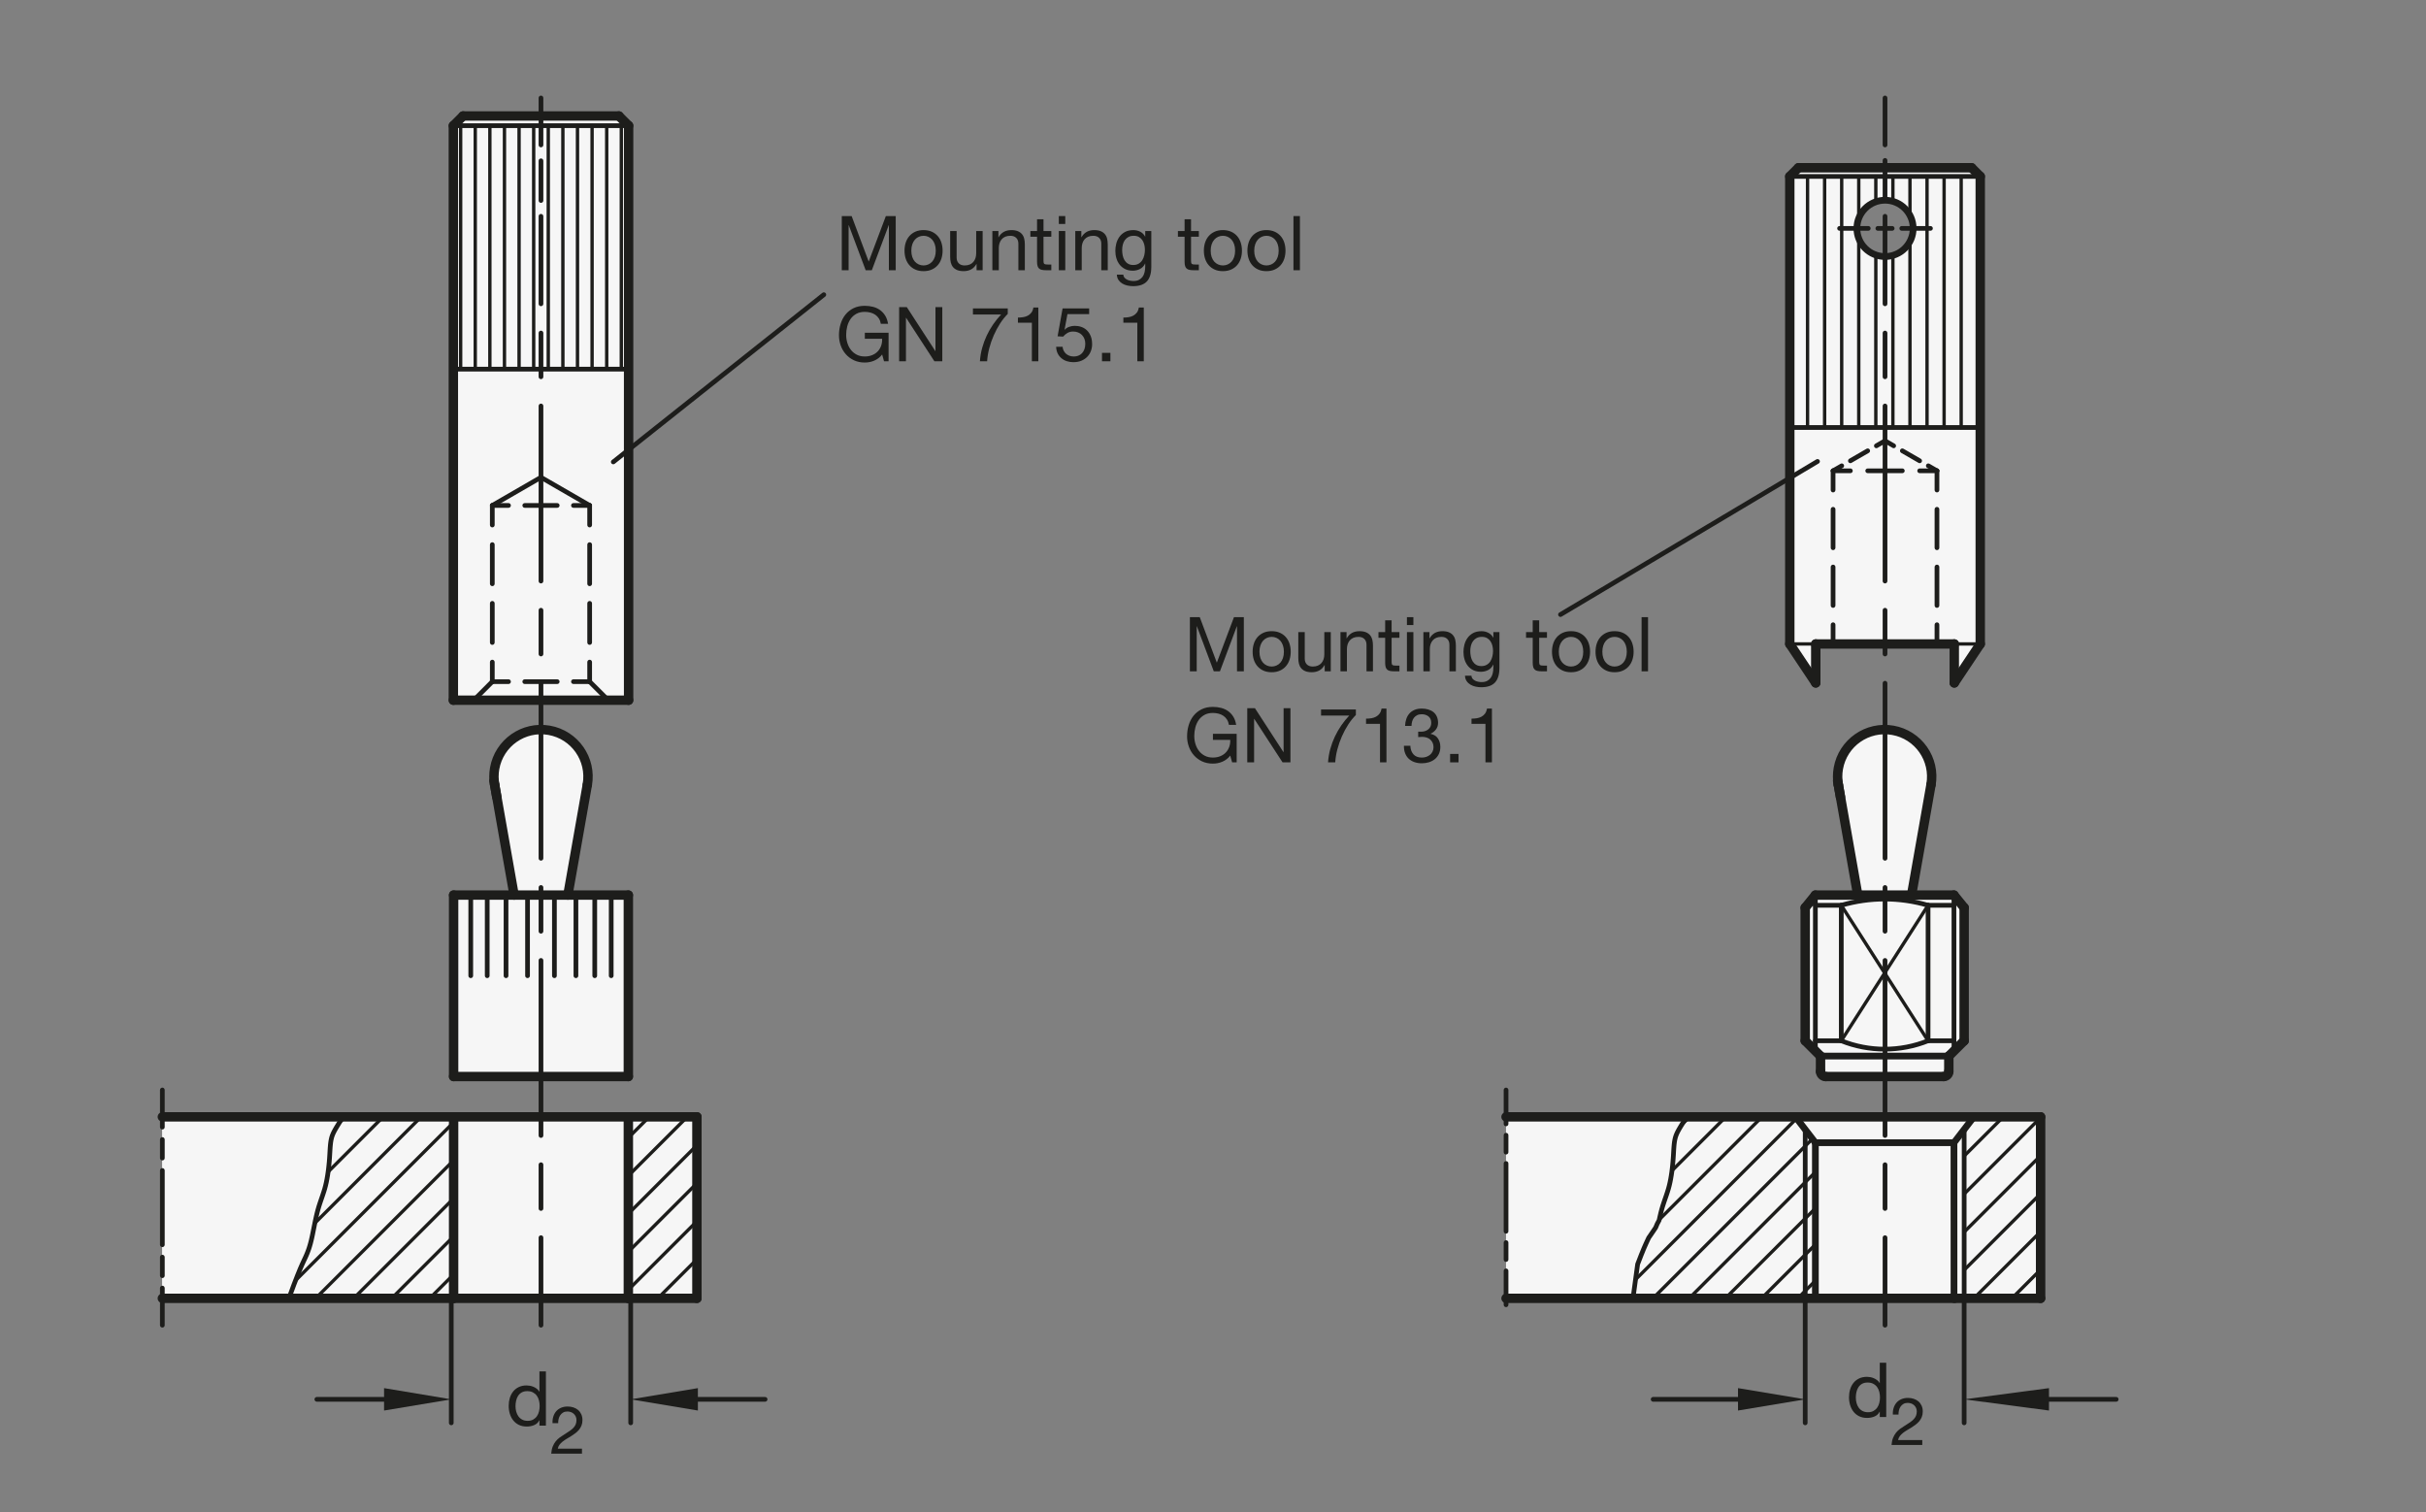 <?xml version="1.0" encoding="UTF-8"?>
<svg xmlns="http://www.w3.org/2000/svg" version="1.1" viewBox="0 0 255.827 159.449">
  <rect x="0" y="0" width="255.827" height="159.449" fill="#808080" stroke="none"/>
  <!-- Generator: Adobe Illustrator 28.6.0, SVG Export Plug-In . SVG Version: 1.2.0 Build 709)  -->
  <g>
    <g id="MD_x5F_3_x5F_FUELLUNG_x5F_WS">
      <g id="LWPOLYLINE">
        <polygon points="66.288 13.254 65.261 12.228 48.834 12.228 47.807 13.254 47.807 73.83 66.288 73.83 66.288 13.254" fill="#fff"/>
      </g>
      <g id="LWPOLYLINE-2" data-name="LWPOLYLINE">
        <path d="M206.083,72.01l2.739-4.108V18.603l-.913-.913h-18.259l-.913.913,7.075,5.493c-.009-1.639,1.313-2.974,2.951-2.983s2.974,1.313,2.983,2.951-1.313,2.974-2.951,2.983-2.974-1.313-2.983-2.951l-7.075-5.493v49.298l2.739,4.108v-4.108h14.607s0,4.108,0,4.108Z" fill="#fff"/>
      </g>
      <g id="LWPOLYLINE-3" data-name="LWPOLYLINE">
        <path d="M191.439,94.381h4.438l-2.019-11.639c-.1-.57-.1-1.153,0-1.723.476-2.698,3.049-4.5,5.747-4.024s4.5,3.049,4.024,5.747l-2.019,11.639h4.438l1.077,1.329v14.032l-1.617,1.617v1.617c0,.298-.241.539-.539.539h-12.45c-.298,0-.539-.241-.539-.539v-1.617l-1.617-1.617v-14.032l1.077-1.329Z" fill="#fff"/>
      </g>
      <g id="LWPOLYLINE-4" data-name="LWPOLYLINE">
        <rect x="158.816" y="117.767" width="56.371" height="19.134" fill="#fff"/>
      </g>
      <g id="LWPOLYLINE-5" data-name="LWPOLYLINE">
        <rect x="17.12" y="117.767" width="56.371" height="19.134" fill="#fff"/>
      </g>
      <g id="LWPOLYLINE-6" data-name="LWPOLYLINE">
        <path d="M47.835,113.515h18.425v-19.134h-6.378l2.051-11.63c.476-2.698-1.326-5.271-4.024-5.747s-5.271,1.326-5.747,4.024c-.1.57-.1,1.153,0,1.723l2.051,11.63h-6.378v19.134Z" fill="#fff"/>
      </g>
    </g>
    <g id="MD_x5F_3_x5F_FUELLUNG_x5F_GR">
      <g id="LWPOLYLINE-7" data-name="LWPOLYLINE">
        <path d="M47.835,113.515h18.425v-19.134h-6.378l2.051-11.63c.476-2.698-1.326-5.271-4.024-5.747s-5.271,1.326-5.747,4.024c-.1.57-.1,1.153,0,1.723l2.051,11.63h-6.378v19.134Z" fill="#f6f6f6"/>
      </g>
      <g id="LWPOLYLINE-8" data-name="LWPOLYLINE">
        <rect x="17.12" y="117.767" width="56.371" height="19.134" fill="#f6f6f6"/>
      </g>
      <g id="LWPOLYLINE-9" data-name="LWPOLYLINE">
        <rect x="158.816" y="117.767" width="56.371" height="19.134" fill="#f6f6f6"/>
      </g>
      <g id="LWPOLYLINE-10" data-name="LWPOLYLINE">
        <path d="M191.439,94.381h4.438l-2.019-11.639c-.1-.57-.1-1.153,0-1.723.476-2.698,3.049-4.5,5.747-4.024s4.5,3.049,4.024,5.747l-2.019,11.639h4.438l1.077,1.329v14.032l-1.617,1.617v1.617c0,.298-.241.539-.539.539h-12.45c-.298,0-.539-.241-.539-.539v-1.617l-1.617-1.617v-14.032l1.077-1.329Z" fill="#f6f6f6"/>
      </g>
      <g id="LWPOLYLINE-11" data-name="LWPOLYLINE">
        <path d="M206.083,72.01l2.739-4.108V18.603l-.913-.913h-18.259l-.913.913,7.075,5.493c-.009-1.639,1.313-2.974,2.951-2.983s2.974,1.313,2.983,2.951-1.313,2.974-2.951,2.983-2.974-1.313-2.983-2.951l-7.075-5.493v49.298l2.739,4.108v-4.108h14.607s0,4.108,0,4.108Z" fill="#f6f6f6"/>
      </g>
      <g id="LWPOLYLINE-12" data-name="LWPOLYLINE">
        <polygon points="66.288 13.254 65.261 12.228 48.834 12.228 47.807 13.254 47.807 73.83 66.288 73.83 66.288 13.254" fill="#f6f6f6"/>
      </g>
    </g>
    <g id="MD_x5F_1_x5F_035">
      <g id="LWPOLYLINE-13" data-name="LWPOLYLINE">
        <polyline points="36.153 117.767 36 118.024 35.806 118.342 35.632 118.623 35.477 118.876 35.342 119.108 35.224 119.324 35.124 119.532 35.04 119.738 34.972 119.95 34.919 120.173 34.879 120.408 34.848 120.658 34.824 120.921 34.805 121.199 34.787 121.494 34.769 121.804 34.748 122.132 34.721 122.478 34.687 122.837 34.647 123.204 34.599 123.577 34.544 123.949 34.481 124.317 34.41 124.676 34.33 125.021 34.242 125.35 34.146 125.665 34.045 125.973 33.941 126.277 33.835 126.582 33.73 126.894 33.627 127.217 33.528 127.556 33.434 127.915 33.346 128.289 33.262 128.671 33.183 129.057 33.106 129.439 33.031 129.813 32.958 130.172 32.886 130.509 32.813 130.821 32.739 131.112 32.661 131.385 32.579 131.646 32.489 131.901 32.391 132.154 32.283 132.411 32.163 132.675 32.027 132.963 31.86 133.325 31.644 133.82 31.363 134.511 30.997 135.456 30.531 136.717 30.465 136.901" fill="none" stroke="#1d1d1b" stroke-linecap="round" stroke-linejoin="round" stroke-width=".496"/>
      </g>
      <g id="LINE">
        <line x1="58.465" y1="94.381" x2="58.465" y2="102.885" fill="none" stroke="#1d1d1b" stroke-linecap="round" stroke-linejoin="round" stroke-width=".496"/>
      </g>
      <g id="LINE-2" data-name="LINE">
        <line x1="62.717" y1="94.381" x2="62.717" y2="102.885" fill="none" stroke="#1d1d1b" stroke-linecap="round" stroke-linejoin="round" stroke-width=".496"/>
      </g>
      <g id="LINE-3" data-name="LINE">
        <line x1="60.732" y1="94.381" x2="60.732" y2="102.885" fill="none" stroke="#1d1d1b" stroke-linecap="round" stroke-linejoin="round" stroke-width=".496"/>
      </g>
      <g id="LINE-4" data-name="LINE">
        <line x1="64.453" y1="94.381" x2="64.453" y2="102.885" fill="none" stroke="#1d1d1b" stroke-linecap="round" stroke-linejoin="round" stroke-width=".496"/>
      </g>
      <g id="LINE-5" data-name="LINE">
        <line x1="49.642" y1="94.381" x2="49.642" y2="102.885" fill="none" stroke="#1d1d1b" stroke-linecap="round" stroke-linejoin="round" stroke-width=".496"/>
      </g>
      <g id="LINE-6" data-name="LINE">
        <line x1="53.362" y1="94.381" x2="53.362" y2="102.885" fill="none" stroke="#1d1d1b" stroke-linecap="round" stroke-linejoin="round" stroke-width=".496"/>
      </g>
      <g id="LINE-7" data-name="LINE">
        <line x1="51.378" y1="94.381" x2="51.378" y2="102.885" fill="none" stroke="#1d1d1b" stroke-linecap="round" stroke-linejoin="round" stroke-width=".496"/>
      </g>
      <g id="LINE-8" data-name="LINE">
        <line x1="55.63" y1="94.381" x2="55.63" y2="102.885" fill="none" stroke="#1d1d1b" stroke-linecap="round" stroke-linejoin="round" stroke-width=".496"/>
      </g>
      <g id="LINE-9" data-name="LINE">
        <line x1="191.434" y1="94.387" x2="191.434" y2="110.814" fill="none" stroke="#1d1d1b" stroke-linecap="round" stroke-linejoin="round" stroke-width=".496"/>
      </g>
      <g id="LINE-10" data-name="LINE">
        <line x1="206.047" y1="94.381" x2="206.051" y2="110.815" fill="none" stroke="#1d1d1b" stroke-linecap="round" stroke-linejoin="round" stroke-width=".496"/>
      </g>
      <g id="ARC">
        <path d="M203.319,95.459c-2.988-.877-6.165-.877-9.153,0" fill="none" stroke="#1d1d1b" stroke-linecap="round" stroke-linejoin="round" stroke-width=".496"/>
      </g>
      <g id="ARC-2" data-name="ARC">
        <path d="M194.167,109.742c2.937,1.178,6.215,1.178,9.153,0" fill="none" stroke="#1d1d1b" stroke-linecap="round" stroke-linejoin="round" stroke-width=".496"/>
      </g>
      <g id="LINE-11" data-name="LINE">
        <line x1="194.167" y1="95.459" x2="194.167" y2="109.742" fill="none" stroke="#1d1d1b" stroke-linecap="round" stroke-linejoin="round" stroke-width=".496"/>
      </g>
      <g id="LINE-12" data-name="LINE">
        <line x1="203.319" y1="95.459" x2="203.319" y2="109.742" fill="none" stroke="#1d1d1b" stroke-linecap="round" stroke-linejoin="round" stroke-width=".496"/>
      </g>
      <g id="LINE-13" data-name="LINE">
        <line x1="194.167" y1="95.459" x2="191.434" y2="95.459" fill="none" stroke="#1d1d1b" stroke-linecap="round" stroke-linejoin="round" stroke-width=".496"/>
      </g>
      <g id="LINE-14" data-name="LINE">
        <line x1="203.319" y1="95.459" x2="206.052" y2="95.459" fill="none" stroke="#1d1d1b" stroke-linecap="round" stroke-linejoin="round" stroke-width=".496"/>
      </g>
      <g id="LINE-15" data-name="LINE">
        <line x1="203.319" y1="109.742" x2="206.052" y2="109.742" fill="none" stroke="#1d1d1b" stroke-linecap="round" stroke-linejoin="round" stroke-width=".496"/>
      </g>
      <g id="LINE-16" data-name="LINE">
        <line x1="194.167" y1="109.742" x2="191.434" y2="109.742" fill="none" stroke="#1d1d1b" stroke-linecap="round" stroke-linejoin="round" stroke-width=".496"/>
      </g>
      <g id="LWPOLYLINE-14" data-name="LWPOLYLINE">
        <polyline points="177.849 117.767 177.696 118.024 177.501 118.342 177.327 118.623 177.173 118.876 177.037 119.108 176.92 119.324 176.82 119.532 176.736 119.738 176.668 119.95 176.615 120.173 176.574 120.408 176.543 120.658 176.52 120.921 176.5 121.199 176.483 121.494 176.465 121.804 176.443 122.132 176.416 122.478 176.383 122.837 176.342 123.204 176.295 123.577 176.24 123.949 176.177 124.317 176.106 124.676 176.026 125.021 175.938 125.35 175.842 125.665 175.741 125.973 175.637 126.277 175.531 126.582 175.426 126.894 175.322 127.217 175.223 127.556 175.13 127.915 175.042 128.289 174.958 128.671 174.753 129.057 174.594 129.439 174.343 129.813 173.859 130.519 173.859 130.519 173.723 130.807 173.556 131.169 173.34 131.664 173.058 132.355 172.693 133.3 172.227 136.717 172.161 136.901" fill="none" stroke="#1d1d1b" stroke-linecap="round" stroke-linejoin="round" stroke-width=".496"/>
      </g>
      <g id="LINE-17" data-name="LINE">
        <line x1="190.364" y1="119.096" x2="190.364" y2="136.901" fill="none" stroke="#1d1d1b" stroke-linecap="round" stroke-linejoin="round" stroke-width=".496"/>
      </g>
      <g id="LINE-18" data-name="LINE">
        <line x1="207.125" y1="119.096" x2="207.125" y2="136.901" fill="none" stroke="#1d1d1b" stroke-linecap="round" stroke-linejoin="round" stroke-width=".496"/>
      </g>
      <g id="LINE-19" data-name="LINE">
        <line x1="208.822" y1="45.078" x2="188.737" y2="45.078" fill="none" stroke="#1d1d1b" stroke-linecap="round" stroke-linejoin="round" stroke-width=".496"/>
      </g>
      <g id="LINE-20" data-name="LINE">
        <line x1="66.288" y1="13.254" x2="47.807" y2="13.254" fill="none" stroke="#1d1d1b" stroke-linecap="round" stroke-linejoin="round" stroke-width=".496"/>
      </g>
      <g id="LINE-21" data-name="LINE">
        <line x1="62.181" y1="53.296" x2="57.047" y2="50.332" fill="none" stroke="#1d1d1b" stroke-linecap="round" stroke-linejoin="round" stroke-width=".496"/>
      </g>
      <g id="LINE-22" data-name="LINE">
        <line x1="66.288" y1="38.922" x2="47.807" y2="38.922" fill="none" stroke="#1d1d1b" stroke-linecap="round" stroke-linejoin="round" stroke-width=".496"/>
      </g>
      <g id="LINE-23" data-name="LINE">
        <line x1="51.914" y1="53.296" x2="57.047" y2="50.332" fill="none" stroke="#1d1d1b" stroke-linecap="round" stroke-linejoin="round" stroke-width=".496"/>
      </g>
      <g id="LINE-24" data-name="LINE">
        <line x1="188.737" y1="18.603" x2="208.822" y2="18.603" fill="none" stroke="#1d1d1b" stroke-linecap="round" stroke-linejoin="round" stroke-width=".496"/>
      </g>
    </g>
    <g id="MD_x5F_2_x5F_SCHRAFFUR">
      <g id="LINE-25" data-name="LINE">
        <line x1="41.308" y1="136.901" x2="47.835" y2="130.375" fill="none" stroke="#1d1d1b" stroke-linecap="round" stroke-linejoin="round" stroke-width=".354"/>
      </g>
      <g id="LINE-26" data-name="LINE">
        <line x1="37.299" y1="136.901" x2="47.835" y2="126.366" fill="none" stroke="#1d1d1b" stroke-linecap="round" stroke-linejoin="round" stroke-width=".354"/>
      </g>
      <g id="LINE-27" data-name="LINE">
        <line x1="33.291" y1="136.901" x2="47.835" y2="122.357" fill="none" stroke="#1d1d1b" stroke-linecap="round" stroke-linejoin="round" stroke-width=".354"/>
      </g>
      <g id="LINE-28" data-name="LINE">
        <line x1="31.168" y1="135.015" x2="47.835" y2="118.348" fill="none" stroke="#1d1d1b" stroke-linecap="round" stroke-linejoin="round" stroke-width=".354"/>
      </g>
      <g id="LINE-29" data-name="LINE">
        <line x1="33.2" y1="128.974" x2="44.407" y2="117.767" fill="none" stroke="#1d1d1b" stroke-linecap="round" stroke-linejoin="round" stroke-width=".354"/>
      </g>
      <g id="LINE-30" data-name="LINE">
        <line x1="34.601" y1="123.564" x2="40.398" y2="117.767" fill="none" stroke="#1d1d1b" stroke-linecap="round" stroke-linejoin="round" stroke-width=".354"/>
      </g>
      <g id="LINE-31" data-name="LINE">
        <line x1="35.79" y1="118.366" x2="36.389" y2="117.767" fill="none" stroke="#1d1d1b" stroke-linecap="round" stroke-linejoin="round" stroke-width=".354"/>
      </g>
      <g id="LINE-32" data-name="LINE">
        <line x1="45.317" y1="136.901" x2="47.835" y2="134.383" fill="none" stroke="#1d1d1b" stroke-linecap="round" stroke-linejoin="round" stroke-width=".354"/>
      </g>
      <g id="LINE-33" data-name="LINE">
        <line x1="66.26" y1="119.967" x2="68.46" y2="117.767" fill="none" stroke="#1d1d1b" stroke-linecap="round" stroke-linejoin="round" stroke-width=".354"/>
      </g>
      <g id="LINE-34" data-name="LINE">
        <line x1="66.26" y1="123.976" x2="72.468" y2="117.767" fill="none" stroke="#1d1d1b" stroke-linecap="round" stroke-linejoin="round" stroke-width=".354"/>
      </g>
      <g id="LINE-35" data-name="LINE">
        <line x1="66.26" y1="127.985" x2="73.491" y2="120.753" fill="none" stroke="#1d1d1b" stroke-linecap="round" stroke-linejoin="round" stroke-width=".354"/>
      </g>
      <g id="LINE-36" data-name="LINE">
        <line x1="66.26" y1="131.993" x2="73.491" y2="124.762" fill="none" stroke="#1d1d1b" stroke-linecap="round" stroke-linejoin="round" stroke-width=".354"/>
      </g>
      <g id="LINE-37" data-name="LINE">
        <line x1="66.26" y1="136.002" x2="73.491" y2="128.771" fill="none" stroke="#1d1d1b" stroke-linecap="round" stroke-linejoin="round" stroke-width=".354"/>
      </g>
      <g id="LINE-38" data-name="LINE">
        <line x1="69.37" y1="136.901" x2="73.491" y2="132.779" fill="none" stroke="#1d1d1b" stroke-linecap="round" stroke-linejoin="round" stroke-width=".354"/>
      </g>
      <g id="LINE-39" data-name="LINE">
        <line x1="73.379" y1="136.901" x2="73.491" y2="136.788" fill="none" stroke="#1d1d1b" stroke-linecap="round" stroke-linejoin="round" stroke-width=".354"/>
      </g>
      <g id="HATCH">
        <path d="M190.362,119.096l-1.024-1.329h-11.489l-.154.257-.194.317-.174.282-.154.253-.136.231-.118.216-.1.208-.084.206-.068.212-.053.223-.041.236-.031.249-.024.263-.019.278-.017.294-.018.311-.022.328-.027.345-.034.359-.04.368-.047.372-.055.372-.063.368-.071.359-.08.345-.088.329-.096.316-.101.307-.104.304-.106.305-.105.312-.103.323-.099.339-.093.359-.088.374-.084.383-.205.386-.159.383-.251.374-.484.706-.136.288-.167.362-.216.496-.282.69-.365.945-.491,3.601h18.16v-17.805M191.434,120.488l-1.072-1.392v17.805h1.072v-16.413Z" fill="none"/>
        <path d="M177.348,118.589l.822-.822M176.312,123.444l5.677-5.677M174.974,128.601l10.834-10.834M172.472,134.921l16.991-16.991M174.31,136.901l16.052-16.052M190.362,120.849l.763-.763M178.128,136.901l12.234-12.234M190.362,124.667l1.072-1.072M181.947,136.901l8.415-8.415M190.362,128.486l1.072-1.072M185.765,136.901l4.597-4.597M190.362,132.304l1.072-1.072M189.584,136.901l.779-.779M190.362,136.122l1.072-1.072" fill="none" stroke="#1d1d1b" stroke-linecap="round" stroke-linejoin="round" stroke-width=".354"/>
      </g>
      <g id="LINE-40" data-name="LINE">
        <line x1="203.319" y1="95.459" x2="194.167" y2="109.742" fill="none" stroke="#1d1d1b" stroke-linecap="round" stroke-linejoin="round" stroke-width=".354"/>
      </g>
      <g id="LINE-41" data-name="LINE">
        <line x1="194.167" y1="95.459" x2="203.319" y2="109.742" fill="none" stroke="#1d1d1b" stroke-linecap="round" stroke-linejoin="round" stroke-width=".354"/>
      </g>
      <g id="LINE-42" data-name="LINE">
        <line x1="207.124" y1="121.894" x2="211.25" y2="117.767" fill="none" stroke="#1d1d1b" stroke-linecap="round" stroke-linejoin="round" stroke-width=".354"/>
      </g>
      <g id="LINE-43" data-name="LINE">
        <line x1="207.124" y1="125.902" x2="215.187" y2="117.839" fill="none" stroke="#1d1d1b" stroke-linecap="round" stroke-linejoin="round" stroke-width=".354"/>
      </g>
      <g id="LINE-44" data-name="LINE">
        <line x1="207.124" y1="129.911" x2="215.187" y2="121.848" fill="none" stroke="#1d1d1b" stroke-linecap="round" stroke-linejoin="round" stroke-width=".354"/>
      </g>
      <g id="LINE-45" data-name="LINE">
        <line x1="207.124" y1="133.92" x2="215.187" y2="125.857" fill="none" stroke="#1d1d1b" stroke-linecap="round" stroke-linejoin="round" stroke-width=".354"/>
      </g>
      <g id="LINE-46" data-name="LINE">
        <line x1="208.152" y1="136.901" x2="215.187" y2="129.866" fill="none" stroke="#1d1d1b" stroke-linecap="round" stroke-linejoin="round" stroke-width=".354"/>
      </g>
      <g id="LINE-47" data-name="LINE">
        <line x1="212.16" y1="136.901" x2="215.187" y2="133.874" fill="none" stroke="#1d1d1b" stroke-linecap="round" stroke-linejoin="round" stroke-width=".354"/>
      </g>
      <g id="HATCH-2" data-name="HATCH">
        <path d="M188.744,18.603l-.007,26.475h20.084v-26.475h-20.078M199.369,26.989c-.243.049-.492.068-.74.055-1.637-.083-2.896-1.477-2.813-3.114.083-1.637,1.477-2.896,3.114-2.813s2.896,1.477,2.813,3.114c-.069,1.353-1.046,2.488-2.374,2.757Z" fill="none"/>
        <path d="M188.81,45.078v-26.475M190.61,45.078v-26.475M192.41,45.078v-26.475M194.21,45.078v-26.475M196.01,45.078v-19.933M196.01,23.016v-4.413M197.81,45.078v-18.193M197.81,21.277v-2.673M199.61,45.078v-18.149M199.61,21.233v-2.629M201.41,45.078v-19.625M201.41,22.709v-4.105M203.21,45.078v-26.475M205.01,45.078v-26.475M206.81,45.078v-26.475M208.61,45.078v-26.475" fill="none" stroke="#1d1d1b" stroke-linecap="round" stroke-linejoin="round" stroke-width=".354"/>
      </g>
      <g id="LINE-48" data-name="LINE">
        <line x1="65.518" y1="13.254" x2="65.518" y2="38.922" fill="none" stroke="#1d1d1b" stroke-linecap="round" stroke-linejoin="round" stroke-width=".354"/>
      </g>
      <g id="LINE-49" data-name="LINE">
        <line x1="63.978" y1="13.254" x2="63.978" y2="38.922" fill="none" stroke="#1d1d1b" stroke-linecap="round" stroke-linejoin="round" stroke-width=".354"/>
      </g>
      <g id="LINE-50" data-name="LINE">
        <line x1="62.437" y1="13.254" x2="62.437" y2="38.922" fill="none" stroke="#1d1d1b" stroke-linecap="round" stroke-linejoin="round" stroke-width=".354"/>
      </g>
      <g id="LINE-51" data-name="LINE">
        <line x1="60.897" y1="13.254" x2="60.897" y2="38.922" fill="none" stroke="#1d1d1b" stroke-linecap="round" stroke-linejoin="round" stroke-width=".354"/>
      </g>
      <g id="LINE-52" data-name="LINE">
        <line x1="59.357" y1="13.254" x2="59.357" y2="38.922" fill="none" stroke="#1d1d1b" stroke-linecap="round" stroke-linejoin="round" stroke-width=".354"/>
      </g>
      <g id="LINE-53" data-name="LINE">
        <line x1="57.817" y1="13.254" x2="57.817" y2="38.922" fill="none" stroke="#1d1d1b" stroke-linecap="round" stroke-linejoin="round" stroke-width=".354"/>
      </g>
      <g id="LINE-54" data-name="LINE">
        <line x1="56.277" y1="13.254" x2="56.277" y2="38.922" fill="none" stroke="#1d1d1b" stroke-linecap="round" stroke-linejoin="round" stroke-width=".354"/>
      </g>
      <g id="LINE-55" data-name="LINE">
        <line x1="54.737" y1="13.254" x2="54.737" y2="38.922" fill="none" stroke="#1d1d1b" stroke-linecap="round" stroke-linejoin="round" stroke-width=".354"/>
      </g>
      <g id="LINE-56" data-name="LINE">
        <line x1="53.197" y1="13.254" x2="53.197" y2="38.922" fill="none" stroke="#1d1d1b" stroke-linecap="round" stroke-linejoin="round" stroke-width=".354"/>
      </g>
      <g id="LINE-57" data-name="LINE">
        <line x1="51.657" y1="13.254" x2="51.657" y2="38.922" fill="none" stroke="#1d1d1b" stroke-linecap="round" stroke-linejoin="round" stroke-width=".354"/>
      </g>
      <g id="LINE-58" data-name="LINE">
        <line x1="50.117" y1="13.254" x2="50.117" y2="38.922" fill="none" stroke="#1d1d1b" stroke-linecap="round" stroke-linejoin="round" stroke-width=".354"/>
      </g>
      <g id="LINE-59" data-name="LINE">
        <line x1="48.577" y1="13.254" x2="48.577" y2="38.922" fill="none" stroke="#1d1d1b" stroke-linecap="round" stroke-linejoin="round" stroke-width=".354"/>
      </g>
    </g>
    <g id="MD_x5F_2_x5F_BEMASSUNG">
      <g id="LINE-60" data-name="LINE">
        <line x1="47.587" y1="136.901" x2="47.587" y2="150.031" fill="#1d1d1b" stroke="#1d1d1b" stroke-linecap="round" stroke-linejoin="round" stroke-width=".496"/>
      </g>
      <g id="LINE-61" data-name="LINE">
        <line x1="66.508" y1="136.901" x2="66.508" y2="150.031" fill="#1d1d1b" stroke="#1d1d1b" stroke-linecap="round" stroke-linejoin="round" stroke-width=".496"/>
      </g>
      <g id="LINE-62" data-name="LINE">
        <line x1="40.5" y1="147.551" x2="33.413" y2="147.551" fill="#1d1d1b" stroke="#1d1d1b" stroke-linecap="round" stroke-linejoin="round" stroke-width=".496"/>
      </g>
      <g id="LINE-63" data-name="LINE">
        <line x1="73.594" y1="147.551" x2="80.681" y2="147.551" fill="#1d1d1b" stroke="#1d1d1b" stroke-linecap="round" stroke-linejoin="round" stroke-width=".496"/>
      </g>
      <g id="SOLID">
        <polygon points="40.5 146.37 40.5 148.732 47.587 147.551 47.587 147.551 40.5 146.37" fill="#1d1d1b"/>
      </g>
      <g id="SOLID-2" data-name="SOLID">
        <polygon points="73.594 146.37 73.594 148.732 66.508 147.551 66.508 147.551 73.594 146.37" fill="#1d1d1b"/>
      </g>
      <g id="TEXT">
        <path d="M57.566,150.324h-.681v-.561h-.016c-.112.229-.288.396-.528.501-.24.104-.504.155-.793.155-.32,0-.599-.059-.836-.176-.238-.117-.436-.276-.593-.477s-.276-.431-.356-.692-.12-.539-.12-.833.039-.569.116-.829c.078-.259.195-.486.353-.685.157-.197.355-.354.592-.468.238-.115.514-.173.829-.173.106,0,.221.011.344.032.123.021.246.058.368.108.123.051.239.117.349.2.109.083.201.186.276.309h.016v-2.131h.681v5.718ZM54.363,148.29c0,.192.025.381.076.564.051.185.128.349.232.493.104.144.237.259.4.344.163.086.354.128.572.128.229,0,.424-.045.584-.136s.291-.209.393-.356c.101-.146.175-.313.22-.5.045-.188.068-.377.068-.569,0-.202-.024-.398-.072-.588-.048-.189-.124-.356-.229-.501-.104-.144-.239-.26-.404-.348-.166-.089-.366-.133-.601-.133s-.431.046-.588.137c-.158.091-.284.211-.38.36s-.166.32-.208.513c-.043.191-.064.39-.064.592Z" fill="#1d1d1b"/>
      </g>
      <g id="TEXT-2" data-name="TEXT">
        <path d="M58.266,150.068c-.014-.252.013-.485.081-.7.068-.215.169-.401.305-.558.135-.156.306-.279.511-.368.206-.088.439-.133.701-.133.215,0,.417.031.606.095.189.063.354.154.494.273s.251.269.333.448c.082.18.123.384.123.613,0,.22-.034.413-.102.581-.068.168-.158.319-.27.452s-.241.254-.385.361c-.145.107-.294.21-.448.308-.154.094-.309.186-.463.277-.154.091-.295.188-.424.29-.128.104-.238.214-.329.333-.091.119-.151.256-.179.41h2.55v.525h-3.244c.023-.294.077-.545.161-.753.084-.208.188-.389.312-.543.124-.154.264-.289.42-.403.156-.114.323-.226.501-.333.21-.131.395-.251.554-.36.159-.109.291-.221.396-.333s.185-.233.238-.364.081-.282.081-.455c0-.136-.026-.259-.077-.368s-.12-.204-.207-.284c-.086-.079-.188-.14-.305-.182s-.241-.063-.372-.063c-.173,0-.321.036-.445.108-.124.073-.226.168-.305.284-.08.117-.137.249-.172.396-.035.147-.05.296-.045.445h-.596Z" fill="#1d1d1b"/>
      </g>
      <g id="LINE-64" data-name="LINE">
        <line x1="64.673" y1="48.706" x2="86.873" y2="31.075" fill="#1d1d1b" stroke="#1d1d1b" stroke-linecap="round" stroke-linejoin="round" stroke-width=".496"/>
      </g>
      <g id="LINE-65" data-name="LINE">
        <line x1="191.661" y1="48.654" x2="164.558" y2="64.801" fill="#1d1d1b" stroke="#1d1d1b" stroke-linecap="round" stroke-linejoin="round" stroke-width=".496"/>
      </g>
      <g id="LINE-66" data-name="LINE">
        <line x1="207.124" y1="136.901" x2="207.124" y2="150.031" fill="#1d1d1b" stroke="#1d1d1b" stroke-linecap="round" stroke-linejoin="round" stroke-width=".496"/>
      </g>
      <g id="SOLID-3" data-name="SOLID">
        <polygon points="216.07 146.37 216.07 148.732 207.124 147.551 207.124 147.551 216.07 146.37" fill="#1d1d1b"/>
      </g>
      <g id="LINE-67" data-name="LINE">
        <line x1="216.07" y1="147.551" x2="223.157" y2="147.551" fill="#1d1d1b" stroke="#1d1d1b" stroke-linecap="round" stroke-linejoin="round" stroke-width=".496"/>
      </g>
      <g id="TEXT-3" data-name="TEXT">
        <path d="M198.906,149.416h-.68v-.561h-.017c-.112.229-.288.396-.528.501-.24.104-.504.155-.793.155-.32,0-.6-.059-.836-.176-.238-.117-.436-.276-.594-.477-.156-.2-.275-.431-.355-.692s-.121-.539-.121-.833.039-.569.117-.829c.077-.259.194-.486.352-.685.158-.197.355-.354.593-.468.237-.115.514-.173.829-.173.106,0,.221.011.344.032s.246.058.369.108.238.117.348.2.201.186.276.309h.017v-2.131h.68v5.718ZM195.702,147.382c0,.192.025.381.076.564.051.185.129.349.232.493.104.144.238.259.4.344.163.086.354.128.572.128.23,0,.425-.045.585-.136s.291-.209.393-.356c.101-.146.175-.313.22-.5.046-.188.068-.377.068-.569,0-.202-.023-.398-.072-.588-.048-.189-.123-.356-.229-.501-.104-.144-.238-.26-.404-.348-.165-.089-.365-.133-.6-.133s-.432.046-.589.137-.284.211-.38.36c-.097.149-.166.32-.209.513-.043.191-.064.39-.064.592Z" fill="#1d1d1b"/>
      </g>
      <g id="TEXT-4" data-name="TEXT">
        <path d="M199.606,149.16c-.014-.252.014-.485.081-.7s.169-.401.305-.558.306-.279.512-.368c.205-.088.438-.133.7-.133.215,0,.417.031.606.095s.354.154.494.273c.14.119.251.269.332.448.082.18.123.384.123.613,0,.22-.034.413-.102.581s-.157.319-.27.452-.241.254-.386.361-.294.21-.448.308c-.154.094-.309.186-.463.277-.153.091-.295.188-.424.29-.128.104-.238.214-.329.333s-.15.256-.179.41h2.551v.525h-3.244c.023-.294.077-.545.161-.753s.188-.389.312-.543.264-.289.421-.403c.156-.114.323-.226.501-.333.21-.131.395-.251.554-.36.158-.109.29-.221.396-.333.104-.112.185-.233.238-.364s.08-.282.08-.455c0-.136-.025-.259-.077-.368-.051-.109-.12-.204-.206-.284-.087-.079-.188-.14-.305-.182-.117-.042-.241-.063-.372-.063-.173,0-.321.036-.444.108-.124.073-.226.168-.305.284-.08.117-.137.249-.172.396-.035.147-.051.296-.046.445h-.596Z" fill="#1d1d1b"/>
      </g>
      <g id="SOLID-4" data-name="SOLID">
        <polygon points="183.276 146.37 183.276 148.732 190.362 147.551 190.362 147.551 183.276 146.37" fill="#1d1d1b"/>
      </g>
      <g id="LINE-68" data-name="LINE">
        <line x1="183.276" y1="147.551" x2="174.329" y2="147.551" fill="#1d1d1b" stroke="#1d1d1b" stroke-linecap="round" stroke-linejoin="round" stroke-width=".496"/>
      </g>
      <g id="LINE-69" data-name="LINE">
        <line x1="190.362" y1="136.901" x2="190.362" y2="150.031" fill="#1d1d1b" stroke="#1d1d1b" stroke-linecap="round" stroke-linejoin="round" stroke-width=".496"/>
      </g>
    </g>
    <g id="MD_x5F_1_x5F_070">
      <g id="LINE-70" data-name="LINE">
        <line x1="52.087" y1="82.324" x2="52.389" y2="84.04" fill="none" stroke="#1d1d1b" stroke-linecap="round" stroke-linejoin="round" stroke-width=".992"/>
      </g>
      <g id="LINE-71" data-name="LINE">
        <line x1="52.162" y1="82.752" x2="54.213" y2="94.381" fill="none" stroke="#1d1d1b" stroke-linecap="round" stroke-linejoin="round" stroke-width=".992"/>
      </g>
      <g id="LINE-72" data-name="LINE">
        <line x1="61.933" y1="82.752" x2="59.882" y2="94.381" fill="none" stroke="#1d1d1b" stroke-linecap="round" stroke-linejoin="round" stroke-width=".992"/>
      </g>
      <g id="ARC-3" data-name="ARC">
        <path d="M61.933,82.752c.476-2.698-1.326-5.271-4.024-5.747s-5.271,1.326-5.747,4.024c-.1.57-.1,1.153,0,1.723" fill="none" stroke="#1d1d1b" stroke-linecap="round" stroke-linejoin="round" stroke-width=".992"/>
      </g>
      <g id="LINE-73" data-name="LINE">
        <line x1="47.835" y1="94.381" x2="66.26" y2="94.381" fill="none" stroke="#1d1d1b" stroke-linecap="round" stroke-linejoin="round" stroke-width=".992"/>
      </g>
      <g id="LINE-74" data-name="LINE">
        <line x1="47.835" y1="113.515" x2="47.835" y2="94.381" fill="none" stroke="#1d1d1b" stroke-linecap="round" stroke-linejoin="round" stroke-width=".992"/>
      </g>
      <g id="LINE-75" data-name="LINE">
        <line x1="66.26" y1="113.515" x2="66.26" y2="94.381" fill="none" stroke="#1d1d1b" stroke-linecap="round" stroke-linejoin="round" stroke-width=".992"/>
      </g>
      <g id="LINE-76" data-name="LINE">
        <line x1="66.26" y1="113.515" x2="47.835" y2="113.515" fill="none" stroke="#1d1d1b" stroke-linecap="round" stroke-linejoin="round" stroke-width=".992"/>
      </g>
      <g id="LINE-77" data-name="LINE">
        <line x1="66.26" y1="136.901" x2="73.491" y2="136.901" fill="none" stroke="#1d1d1b" stroke-linecap="round" stroke-linejoin="round" stroke-width=".992"/>
      </g>
      <g id="LINE-78" data-name="LINE">
        <line x1="47.835" y1="136.901" x2="66.26" y2="136.901" fill="none" stroke="#1d1d1b" stroke-linecap="round" stroke-linejoin="round" stroke-width=".992"/>
      </g>
      <g id="LINE-79" data-name="LINE">
        <line x1="66.26" y1="117.767" x2="47.835" y2="117.767" fill="none" stroke="#1d1d1b" stroke-linecap="round" stroke-linejoin="round" stroke-width=".992"/>
      </g>
      <g id="LINE-80" data-name="LINE">
        <line x1="47.835" y1="117.767" x2="17.12" y2="117.767" fill="none" stroke="#1d1d1b" stroke-linecap="round" stroke-linejoin="round" stroke-width=".992"/>
      </g>
      <g id="LINE-81" data-name="LINE">
        <line x1="47.835" y1="117.767" x2="47.835" y2="136.901" fill="none" stroke="#1d1d1b" stroke-linecap="round" stroke-linejoin="round" stroke-width=".992"/>
      </g>
      <g id="LINE-82" data-name="LINE">
        <line x1="66.26" y1="117.767" x2="66.26" y2="136.901" fill="none" stroke="#1d1d1b" stroke-linecap="round" stroke-linejoin="round" stroke-width=".992"/>
      </g>
      <g id="LINE-83" data-name="LINE">
        <line x1="73.491" y1="117.767" x2="66.26" y2="117.767" fill="none" stroke="#1d1d1b" stroke-linecap="round" stroke-linejoin="round" stroke-width=".992"/>
      </g>
      <g id="LINE-84" data-name="LINE">
        <line x1="73.491" y1="136.901" x2="73.491" y2="117.767" fill="none" stroke="#1d1d1b" stroke-linecap="round" stroke-linejoin="round" stroke-width=".992"/>
      </g>
      <g id="LINE-85" data-name="LINE">
        <line x1="17.12" y1="136.901" x2="47.835" y2="136.901" fill="none" stroke="#1d1d1b" stroke-linecap="round" stroke-linejoin="round" stroke-width=".992"/>
      </g>
      <g id="ARC-4" data-name="ARC">
        <path d="M191.979,112.976c0,.298.241.539.539.539" fill="none" stroke="#1d1d1b" stroke-linecap="round" stroke-linejoin="round" stroke-width=".992"/>
      </g>
      <g id="LINE-86" data-name="LINE">
        <line x1="191.979" y1="111.359" x2="191.979" y2="112.976" fill="none" stroke="#1d1d1b" stroke-linecap="round" stroke-linejoin="round" stroke-width=".992"/>
      </g>
      <g id="LINE-87" data-name="LINE">
        <line x1="190.362" y1="109.742" x2="191.979" y2="111.359" fill="none" stroke="#1d1d1b" stroke-linecap="round" stroke-linejoin="round" stroke-width=".992"/>
      </g>
      <g id="LINE-88" data-name="LINE">
        <line x1="190.362" y1="95.71" x2="190.362" y2="109.742" fill="none" stroke="#1d1d1b" stroke-linecap="round" stroke-linejoin="round" stroke-width=".992"/>
      </g>
      <g id="LINE-89" data-name="LINE">
        <line x1="207.124" y1="95.71" x2="207.124" y2="109.742" fill="none" stroke="#1d1d1b" stroke-linecap="round" stroke-linejoin="round" stroke-width=".992"/>
      </g>
      <g id="LINE-90" data-name="LINE">
        <line x1="215.187" y1="136.901" x2="215.187" y2="117.767" fill="none" stroke="#1d1d1b" stroke-linecap="round" stroke-linejoin="round" stroke-width=".992"/>
      </g>
      <g id="LINE-91" data-name="LINE">
        <line x1="158.816" y1="136.901" x2="206.096" y2="136.901" fill="none" stroke="#1d1d1b" stroke-linecap="round" stroke-linejoin="round" stroke-width=".992"/>
      </g>
      <g id="LINE-92" data-name="LINE">
        <line x1="206.096" y1="136.901" x2="215.187" y2="136.901" fill="none" stroke="#1d1d1b" stroke-linecap="round" stroke-linejoin="round" stroke-width=".992"/>
      </g>
      <g id="LINE-93" data-name="LINE">
        <line x1="215.187" y1="117.767" x2="158.816" y2="117.767" fill="none" stroke="#1d1d1b" stroke-linecap="round" stroke-linejoin="round" stroke-width=".992"/>
      </g>
      <g id="LINE-94" data-name="LINE">
        <line x1="191.436" y1="94.381" x2="206.047" y2="94.381" fill="none" stroke="#1d1d1b" stroke-linecap="round" stroke-linejoin="round" stroke-width=".992"/>
      </g>
      <g id="ARC-5" data-name="ARC">
        <path d="M204.968,113.515c.298,0,.539-.241.539-.539" fill="none" stroke="#1d1d1b" stroke-linecap="round" stroke-linejoin="round" stroke-width=".992"/>
      </g>
      <g id="LINE-95" data-name="LINE">
        <line x1="205.507" y1="111.359" x2="205.507" y2="112.976" fill="none" stroke="#1d1d1b" stroke-linecap="round" stroke-linejoin="round" stroke-width=".992"/>
      </g>
      <g id="LINE-96" data-name="LINE">
        <line x1="207.124" y1="109.742" x2="205.507" y2="111.359" fill="none" stroke="#1d1d1b" stroke-linecap="round" stroke-linejoin="round" stroke-width=".992"/>
      </g>
      <g id="LINE-97" data-name="LINE">
        <line x1="192.518" y1="113.515" x2="204.968" y2="113.515" fill="none" stroke="#1d1d1b" stroke-linecap="round" stroke-linejoin="round" stroke-width=".992"/>
      </g>
      <g id="LINE-98" data-name="LINE">
        <line x1="190.362" y1="95.71" x2="191.434" y2="94.387" fill="none" stroke="#1d1d1b" stroke-linecap="round" stroke-linejoin="round" stroke-width=".992"/>
      </g>
      <g id="LINE-99" data-name="LINE">
        <line x1="207.124" y1="95.71" x2="206.047" y2="94.381" fill="none" stroke="#1d1d1b" stroke-linecap="round" stroke-linejoin="round" stroke-width=".992"/>
      </g>
      <g id="LINE-100" data-name="LINE">
        <line x1="193.781" y1="82.324" x2="194.083" y2="84.04" fill="none" stroke="#1d1d1b" stroke-linecap="round" stroke-linejoin="round" stroke-width=".992"/>
      </g>
      <g id="LINE-101" data-name="LINE">
        <line x1="193.856" y1="82.752" x2="195.907" y2="94.381" fill="none" stroke="#1d1d1b" stroke-linecap="round" stroke-linejoin="round" stroke-width=".992"/>
      </g>
      <g id="LINE-102" data-name="LINE">
        <line x1="203.627" y1="82.752" x2="201.576" y2="94.381" fill="none" stroke="#1d1d1b" stroke-linecap="round" stroke-linejoin="round" stroke-width=".992"/>
      </g>
      <g id="ARC-6" data-name="ARC">
        <path d="M203.627,82.752c.476-2.698-1.326-5.271-4.024-5.747s-5.271,1.326-5.747,4.024c-.1.57-.1,1.153,0,1.723" fill="none" stroke="#1d1d1b" stroke-linecap="round" stroke-linejoin="round" stroke-width=".992"/>
      </g>
      <g id="LINE-103" data-name="LINE">
        <line x1="208.822" y1="67.902" x2="206.083" y2="72.01" fill="none" stroke="#1d1d1b" stroke-linecap="round" stroke-linejoin="round" stroke-width=".992"/>
      </g>
      <g id="LINE-104" data-name="LINE">
        <line x1="206.083" y1="72.01" x2="206.083" y2="67.902" fill="none" stroke="#1d1d1b" stroke-linecap="round" stroke-linejoin="round" stroke-width=".992"/>
      </g>
      <g id="LINE-105" data-name="LINE">
        <line x1="206.083" y1="67.902" x2="191.476" y2="67.902" fill="none" stroke="#1d1d1b" stroke-linecap="round" stroke-linejoin="round" stroke-width=".992"/>
      </g>
      <g id="LINE-106" data-name="LINE">
        <line x1="188.737" y1="67.902" x2="191.476" y2="72.01" fill="none" stroke="#1d1d1b" stroke-linecap="round" stroke-linejoin="round" stroke-width=".992"/>
      </g>
      <g id="LINE-107" data-name="LINE">
        <line x1="191.476" y1="72.01" x2="191.476" y2="67.902" fill="none" stroke="#1d1d1b" stroke-linecap="round" stroke-linejoin="round" stroke-width=".992"/>
      </g>
      <g id="LINE-108" data-name="LINE">
        <line x1="208.822" y1="67.902" x2="208.822" y2="18.603" fill="none" stroke="#1d1d1b" stroke-linecap="round" stroke-linejoin="round" stroke-width=".992"/>
      </g>
      <g id="LINE-109" data-name="LINE">
        <line x1="207.909" y1="17.691" x2="189.65" y2="17.691" fill="none" stroke="#1d1d1b" stroke-linecap="round" stroke-linejoin="round" stroke-width=".992"/>
      </g>
      <g id="LINE-110" data-name="LINE">
        <line x1="208.822" y1="18.603" x2="207.909" y2="17.691" fill="none" stroke="#1d1d1b" stroke-linecap="round" stroke-linejoin="round" stroke-width=".992"/>
      </g>
      <g id="LINE-111" data-name="LINE">
        <line x1="188.737" y1="18.603" x2="188.737" y2="67.902" fill="none" stroke="#1d1d1b" stroke-linecap="round" stroke-linejoin="round" stroke-width=".992"/>
      </g>
      <g id="LINE-112" data-name="LINE">
        <line x1="189.65" y1="17.691" x2="188.737" y2="18.603" fill="none" stroke="#1d1d1b" stroke-linecap="round" stroke-linejoin="round" stroke-width=".992"/>
      </g>
      <g id="LINE-113" data-name="LINE">
        <line x1="66.288" y1="73.83" x2="47.807" y2="73.83" fill="none" stroke="#1d1d1b" stroke-linecap="round" stroke-linejoin="round" stroke-width=".992"/>
      </g>
      <g id="LINE-114" data-name="LINE">
        <line x1="66.288" y1="73.83" x2="66.288" y2="13.254" fill="none" stroke="#1d1d1b" stroke-linecap="round" stroke-linejoin="round" stroke-width=".992"/>
      </g>
      <g id="LINE-115" data-name="LINE">
        <line x1="65.261" y1="12.228" x2="48.834" y2="12.228" fill="none" stroke="#1d1d1b" stroke-linecap="round" stroke-linejoin="round" stroke-width=".992"/>
      </g>
      <g id="LINE-116" data-name="LINE">
        <line x1="66.288" y1="13.254" x2="65.261" y2="12.228" fill="none" stroke="#1d1d1b" stroke-linecap="round" stroke-linejoin="round" stroke-width=".992"/>
      </g>
      <g id="LINE-117" data-name="LINE">
        <line x1="47.807" y1="13.254" x2="47.807" y2="73.83" fill="none" stroke="#1d1d1b" stroke-linecap="round" stroke-linejoin="round" stroke-width=".992"/>
      </g>
      <g id="LINE-118" data-name="LINE">
        <line x1="48.834" y1="12.228" x2="47.807" y2="13.254" fill="none" stroke="#1d1d1b" stroke-linecap="round" stroke-linejoin="round" stroke-width=".992"/>
      </g>
    </g>
    <g id="MD_x5F_1_x5F_050">
      <g id="LINE-119" data-name="LINE">
        <line x1="191.979" y1="111.359" x2="205.507" y2="111.359" fill="none" stroke="#1d1d1b" stroke-linecap="round" stroke-linejoin="round" stroke-width=".709"/>
      </g>
      <g id="LINE-120" data-name="LINE">
        <line x1="191.436" y1="120.49" x2="191.436" y2="136.901" fill="none" stroke="#1d1d1b" stroke-linecap="round" stroke-linejoin="round" stroke-width=".709"/>
      </g>
      <g id="LINE-121" data-name="LINE">
        <line x1="206.049" y1="120.491" x2="206.053" y2="136.901" fill="none" stroke="#1d1d1b" stroke-linecap="round" stroke-linejoin="round" stroke-width=".709"/>
      </g>
      <g id="LINE-122" data-name="LINE">
        <line x1="206.048" y1="120.493" x2="208.147" y2="117.767" fill="none" stroke="#1d1d1b" stroke-linecap="round" stroke-linejoin="round" stroke-width=".709"/>
      </g>
      <g id="LINE-123" data-name="LINE">
        <line x1="191.438" y1="120.493" x2="189.339" y2="117.767" fill="none" stroke="#1d1d1b" stroke-linecap="round" stroke-linejoin="round" stroke-width=".709"/>
      </g>
      <g id="LINE-124" data-name="LINE">
        <line x1="191.438" y1="120.493" x2="206.048" y2="120.493" fill="none" stroke="#1d1d1b" stroke-linecap="round" stroke-linejoin="round" stroke-width=".709"/>
      </g>
      <g id="CIRCLE">
        <circle cx="198.78" cy="24.081" r="2.967" fill="none" stroke="#1d1d1b" stroke-linecap="round" stroke-linejoin="round" stroke-width=".709"/>
      </g>
    </g>
    <g id="MD_x5F_2_x5F_MITTELLINIE">
      <g id="LINE-125" data-name="LINE">
        <path d="M17.12,139.983c-.137,0-.248-.111-.248-.248v-3.916c0-.137.111-.248.248-.248s.248.111.248.248v3.916c0,.137-.111.248-.248.248ZM17.12,134.762c-.137,0-.248-.111-.248-.248v-1.958c0-.137.111-.248.248-.248s.248.111.248.248v1.958c0,.137-.111.248-.248.248ZM17.12,131.498c-.137,0-.248-.111-.248-.248v-7.832c0-.137.111-.248.248-.248s.248.111.248.248v7.832c0,.137-.111.248-.248.248ZM17.12,122.36c-.137,0-.248-.111-.248-.248v-1.958c0-.137.111-.248.248-.248s.248.111.248.248v1.958c0,.137-.111.248-.248.248ZM17.12,119.096c-.137,0-.248-.111-.248-.248v-3.916c0-.137.111-.248.248-.248s.248.111.248.248v3.916c0,.137-.111.248-.248.248Z" fill="#1d1d1b"/>
      </g>
      <g id="LINE-126" data-name="LINE">
        <path d="M158.816,137.828c-.137,0-.248-.111-.248-.248v-3.576c0-.137.111-.248.248-.248s.248.111.248.248v3.576c0,.137-.111.248-.248.248ZM158.816,133.059c-.137,0-.248-.111-.248-.248v-1.788c0-.137.111-.248.248-.248s.248.111.248.248v1.788c0,.137-.111.248-.248.248ZM158.816,130.08c-.137,0-.248-.111-.248-.248v-7.152c0-.137.111-.248.248-.248s.248.111.248.248v7.152c0,.137-.111.248-.248.248ZM158.816,121.736c-.137,0-.248-.111-.248-.248v-1.788c0-.137.111-.248.248-.248s.248.111.248.248v1.788c0,.137-.111.248-.248.248ZM158.816,118.757c-.137,0-.248-.111-.248-.248v-3.576c0-.137.111-.248.248-.248s.248.111.248.248v3.576c0,.137-.111.248-.248.248Z" fill="#1d1d1b"/>
      </g>
      <g id="LINE-127" data-name="LINE">
        <path d="M57.047,139.983c-.137,0-.248-.111-.248-.248v-9.231c0-.137.111-.248.248-.248s.248.111.248.248v9.231c0,.137-.111.248-.248.248ZM57.047,127.675c-.137,0-.248-.111-.248-.248v-4.616c0-.137.111-.248.248-.248s.248.111.248.248v4.616c0,.137-.111.248-.248.248ZM57.047,119.981c-.137,0-.248-.111-.248-.248v-18.462c0-.137.111-.248.248-.248s.248.111.248.248v18.462c0,.137-.111.248-.248.248ZM57.047,98.442c-.137,0-.248-.111-.248-.248v-4.615c0-.137.111-.248.248-.248s.248.111.248.248v4.615c0,.137-.111.248-.248.248ZM57.047,90.75c-.137,0-.248-.111-.248-.248v-18.462c0-.137.111-.248.248-.248s.248.111.248.248v18.462c0,.137-.111.248-.248.248ZM57.047,69.21c-.137,0-.248-.111-.248-.248v-4.616c0-.137.111-.248.248-.248s.248.111.248.248v4.616c0,.137-.111.248-.248.248ZM57.047,61.518c-.137,0-.248-.111-.248-.248v-18.462c0-.137.111-.248.248-.248s.248.111.248.248v18.462c0,.137-.111.248-.248.248ZM57.047,39.978c-.137,0-.248-.111-.248-.248v-4.616c0-.137.111-.248.248-.248s.248.111.248.248v4.616c0,.137-.111.248-.248.248ZM57.047,32.285c-.137,0-.248-.111-.248-.248v-9.231c0-.137.111-.248.248-.248s.248.111.248.248v9.231c0,.137-.111.248-.248.248Z" fill="#1d1d1b"/>
      </g>
      <g id="LINE-128" data-name="LINE">
        <path d="M203.573,24.329h-3.027c-.137,0-.248-.111-.248-.248s.111-.248.248-.248h3.027c.137,0,.248.111.248.248s-.111.248-.248.248ZM199.536,24.329h-1.514c-.137,0-.248-.111-.248-.248s.111-.248.248-.248h1.514c.137,0,.248.111.248.248s-.111.248-.248.248ZM197.014,24.329h-3.027c-.137,0-.248-.111-.248-.248s.111-.248.248-.248h3.027c.137,0,.248.111.248.248s-.111.248-.248.248Z" fill="#1d1d1b"/>
      </g>
      <g id="LINE-129" data-name="LINE">
        <path d="M57.047,21.391c-.137,0-.248-.111-.248-.248v-4.188c0-.137.111-.248.248-.248s.248.111.248.248v4.188c0,.137-.111.248-.248.248Z" fill="#1d1d1b"/>
      </g>
      <g id="LINE-130" data-name="LINE">
        <path d="M57.047,15.533c-.137,0-.248-.111-.248-.248v-4.957c0-.137.111-.248.248-.248s.248.111.248.248v4.957c0,.137-.111.248-.248.248Z" fill="#1d1d1b"/>
      </g>
      <g id="LINE-131" data-name="LINE">
        <path d="M198.78,139.983c-.137,0-.248-.111-.248-.248v-9.231c0-.137.111-.248.248-.248s.248.111.248.248v9.231c0,.137-.111.248-.248.248ZM198.78,127.675c-.137,0-.248-.111-.248-.248v-4.616c0-.137.111-.248.248-.248s.248.111.248.248v4.616c0,.137-.111.248-.248.248ZM198.78,119.981c-.137,0-.248-.111-.248-.248v-18.462c0-.137.111-.248.248-.248s.248.111.248.248v18.462c0,.137-.111.248-.248.248ZM198.78,98.442c-.137,0-.248-.111-.248-.248v-4.615c0-.137.111-.248.248-.248s.248.111.248.248v4.615c0,.137-.111.248-.248.248ZM198.78,90.75c-.137,0-.248-.111-.248-.248v-18.462c0-.137.111-.248.248-.248s.248.111.248.248v18.462c0,.137-.111.248-.248.248ZM198.78,69.21c-.137,0-.248-.111-.248-.248v-4.616c0-.137.111-.248.248-.248s.248.111.248.248v4.616c0,.137-.111.248-.248.248ZM198.78,61.518c-.137,0-.248-.111-.248-.248v-18.462c0-.137.111-.248.248-.248s.248.111.248.248v18.462c0,.137-.111.248-.248.248ZM198.78,39.978c-.137,0-.248-.111-.248-.248v-4.616c0-.137.111-.248.248-.248s.248.111.248.248v4.616c0,.137-.111.248-.248.248ZM198.78,32.285c-.137,0-.248-.111-.248-.248v-9.231c0-.137.111-.248.248-.248s.248.111.248.248v9.231c0,.137-.111.248-.248.248Z" fill="#1d1d1b"/>
      </g>
      <g id="LINE-132" data-name="LINE">
        <path d="M198.78,21.35c-.137,0-.248-.111-.248-.248v-4.188c0-.137.111-.248.248-.248s.248.111.248.248v4.188c0,.137-.111.248-.248.248Z" fill="#1d1d1b"/>
      </g>
      <g id="LINE-133" data-name="LINE">
        <path d="M198.78,15.533c-.137,0-.248-.111-.248-.248v-4.957c0-.137.111-.248.248-.248s.248.111.248.248v4.957c0,.137-.111.248-.248.248Z" fill="#1d1d1b"/>
      </g>
    </g>
    <g id="MD_x5F_1_x5F_VERDECKT">
      <g id="LINE-134" data-name="LINE">
        <path d="M204.257,68.15c-.137,0-.248-.111-.248-.248v-2.029c0-.137.111-.248.248-.248s.248.111.248.248v2.029c0,.137-.111.248-.248.248ZM204.257,64.092c-.137,0-.248-.111-.248-.248v-4.057c0-.137.111-.248.248-.248s.248.111.248.248v4.057c0,.137-.111.248-.248.248ZM204.257,58.006c-.137,0-.248-.111-.248-.248v-4.057c0-.137.111-.248.248-.248s.248.111.248.248v4.057c0,.137-.111.248-.248.248ZM204.257,51.92c-.137,0-.248-.111-.248-.248v-2.029c0-.137.111-.248.248-.248s.248.111.248.248v2.029c0,.137-.111.248-.248.248Z" fill="#1d1d1b"/>
      </g>
      <g id="LINE-135" data-name="LINE">
        <path d="M204.257,49.891h-1.826c-.137,0-.248-.111-.248-.248s.111-.248.248-.248h1.826c.137,0,.248.111.248.248s-.111.248-.248.248ZM200.606,49.891h-3.652c-.137,0-.248-.111-.248-.248s.111-.248.248-.248h3.652c.137,0,.248.111.248.248s-.111.248-.248.248ZM195.128,49.891h-1.826c-.137,0-.248-.111-.248-.248s.111-.248.248-.248h1.826c.137,0,.248.111.248.248s-.111.248-.248.248Z" fill="#1d1d1b"/>
      </g>
      <g id="LINE-136" data-name="LINE">
        <path d="M193.302,68.15c-.137,0-.248-.111-.248-.248v-2.029c0-.137.111-.248.248-.248s.248.111.248.248v2.029c0,.137-.111.248-.248.248ZM193.302,64.092c-.137,0-.248-.111-.248-.248v-4.057c0-.137.111-.248.248-.248s.248.111.248.248v4.057c0,.137-.111.248-.248.248ZM193.302,58.006c-.137,0-.248-.111-.248-.248v-4.057c0-.137.111-.248.248-.248s.248.111.248.248v4.057c0,.137-.111.248-.248.248ZM193.302,51.92c-.137,0-.248-.111-.248-.248v-2.029c0-.137.111-.248.248-.248s.248.111.248.248v2.029c0,.137-.111.248-.248.248Z" fill="#1d1d1b"/>
      </g>
      <g id="LINE-137" data-name="LINE">
        <path d="M204.257,49.891c-.042,0-.085-.011-.124-.033l-.913-.527c-.118-.068-.159-.22-.091-.339.068-.118.22-.16.339-.091l.913.527c.118.068.159.22.091.339-.046.08-.129.124-.215.124ZM202.431,48.837c-.042,0-.085-.011-.124-.033l-1.825-1.054c-.118-.068-.159-.22-.091-.339.068-.119.22-.16.339-.091l1.825,1.054c.118.068.159.22.091.339-.046.08-.129.124-.215.124ZM199.693,47.256c-.042,0-.085-.011-.124-.033l-.913-.527c-.118-.068-.159-.22-.091-.339s.22-.159.339-.091l.913.527c.118.068.159.22.091.339-.046.08-.129.124-.215.124Z" fill="#1d1d1b"/>
      </g>
      <g id="LINE-138" data-name="LINE">
        <path d="M193.302,49.891c-.086,0-.169-.044-.215-.124-.068-.119-.027-.271.091-.339l.913-.527c.119-.069.271-.027.339.091.068.119.027.271-.091.339l-.913.527c-.039.022-.082.033-.124.033ZM195.128,48.837c-.086,0-.169-.044-.215-.124-.068-.119-.027-.271.091-.339l1.825-1.054c.118-.069.271-.028.339.091.068.119.027.271-.091.339l-1.825,1.054c-.039.022-.082.033-.124.033ZM197.867,47.256c-.086,0-.169-.044-.215-.124-.068-.119-.027-.271.091-.339l.913-.527c.119-.068.271-.028.339.091s.027.271-.091.339l-.913.527c-.039.022-.082.033-.124.033Z" fill="#1d1d1b"/>
      </g>
      <g id="LINE-139" data-name="LINE">
        <path d="M62.181,72.125c-.137,0-.248-.111-.248-.248v-2.064c0-.137.111-.248.248-.248s.248.111.248.248v2.064c0,.137-.111.248-.248.248ZM62.181,67.996c-.137,0-.248-.111-.248-.248v-4.129c0-.137.111-.248.248-.248s.248.111.248.248v4.129c0,.137-.111.248-.248.248ZM62.181,61.803c-.137,0-.248-.111-.248-.248v-4.129c0-.137.111-.248.248-.248s.248.111.248.248v4.129c0,.137-.111.248-.248.248ZM62.181,55.609c-.137,0-.248-.111-.248-.248v-2.065c0-.137.111-.248.248-.248s.248.111.248.248v2.065c0,.137-.111.248-.248.248Z" fill="#1d1d1b"/>
      </g>
      <g id="LINE-140" data-name="LINE">
        <path d="M62.181,53.544h-1.711c-.137,0-.248-.111-.248-.248s.111-.248.248-.248h1.711c.137,0,.248.111.248.248s-.111.248-.248.248ZM58.759,53.544h-3.422c-.137,0-.248-.111-.248-.248s.111-.248.248-.248h3.422c.137,0,.248.111.248.248s-.111.248-.248.248ZM53.625,53.544h-1.711c-.137,0-.248-.111-.248-.248s.111-.248.248-.248h1.711c.137,0,.248.111.248.248s-.111.248-.248.248Z" fill="#1d1d1b"/>
      </g>
      <g id="LINE-141" data-name="LINE">
        <path d="M51.914,72.125c-.137,0-.248-.111-.248-.248v-2.064c0-.137.111-.248.248-.248s.248.111.248.248v2.064c0,.137-.111.248-.248.248ZM51.914,67.996c-.137,0-.248-.111-.248-.248v-4.129c0-.137.111-.248.248-.248s.248.111.248.248v4.129c0,.137-.111.248-.248.248ZM51.914,61.803c-.137,0-.248-.111-.248-.248v-4.129c0-.137.111-.248.248-.248s.248.111.248.248v4.129c0,.137-.111.248-.248.248ZM51.914,55.609c-.137,0-.248-.111-.248-.248v-2.065c0-.137.111-.248.248-.248s.248.111.248.248v2.065c0,.137-.111.248-.248.248Z" fill="#1d1d1b"/>
      </g>
      <g id="LINE-142" data-name="LINE">
        <path d="M49.961,74.078c-.063,0-.127-.024-.175-.073-.097-.097-.097-.254,0-.351l1.953-1.953c.097-.097.254-.097.351,0,.097.097.097.254,0,.351l-1.953,1.953c-.048.048-.112.073-.175.073Z" fill="#1d1d1b"/>
      </g>
      <g id="LINE-143" data-name="LINE">
        <path d="M64.134,74.078c-.063,0-.127-.024-.175-.073l-1.953-1.953c-.097-.097-.097-.254,0-.351.097-.097.254-.097.351,0l1.953,1.953c.097.097.097.254,0,.351-.048.048-.112.073-.175.073Z" fill="#1d1d1b"/>
      </g>
      <g id="LINE-144" data-name="LINE">
        <path d="M62.181,72.125h-1.711c-.137,0-.248-.111-.248-.248s.111-.248.248-.248h1.711c.137,0,.248.111.248.248s-.111.248-.248.248ZM58.759,72.125h-3.422c-.137,0-.248-.111-.248-.248s.111-.248.248-.248h3.422c.137,0,.248.111.248.248s-.111.248-.248.248ZM53.625,72.125h-1.711c-.137,0-.248-.111-.248-.248s.111-.248.248-.248h1.711c.137,0,.248.111.248.248s-.111.248-.248.248Z" fill="#1d1d1b"/>
      </g>
    </g>
    <g id="MD_x5F_1_x5F_025">
      <g id="LINE-145" data-name="LINE">
        <line x1="188.737" y1="67.902" x2="191.476" y2="67.902" fill="none" stroke="#1d1d1b" stroke-linecap="round" stroke-linejoin="round" stroke-width=".354"/>
      </g>
      <g id="LINE-146" data-name="LINE">
        <line x1="208.822" y1="67.902" x2="206.083" y2="67.902" fill="none" stroke="#1d1d1b" stroke-linecap="round" stroke-linejoin="round" stroke-width=".354"/>
      </g>
    </g>
    <g id="MD_x5F_2_x5F_TEXT_x5F_EN">
      <g id="MontagedornGN7151">
        <g>
          <path d="M88.767,22.783h1.04l1.8,4.8,1.808-4.8h1.04v5.712h-.72v-4.752h-.016l-1.784,4.752h-.648l-1.784-4.752h-.016v4.752h-.72v-5.712Z" fill="#1d1d1b"/>
          <path d="M95.383,26.43c0-.304.042-.588.128-.852s.213-.493.384-.688c.171-.195.38-.349.628-.461.248-.111.537-.168.868-.168.325,0,.613.057.864.168.25.112.461.266.632.461.17.194.299.424.384.688.085.264.128.548.128.852s-.043.587-.128.849c-.085.261-.213.489-.384.684-.171.195-.381.349-.632.46-.251.112-.539.168-.864.168-.331,0-.62-.056-.868-.168-.248-.111-.458-.265-.628-.46-.17-.194-.298-.423-.384-.684-.085-.262-.128-.544-.128-.849ZM96.102,26.43c0,.251.033.474.1.668.067.195.159.357.276.488.118.131.255.23.412.3s.324.104.5.104.343-.035.5-.104.295-.169.412-.3.209-.293.276-.488c.067-.194.1-.417.1-.668s-.033-.473-.1-.668c-.066-.194-.159-.358-.276-.491-.117-.134-.255-.235-.412-.305s-.324-.104-.5-.104-.343.034-.5.104-.294.171-.412.305c-.117.133-.209.297-.276.491-.067.195-.1.418-.1.668Z" fill="#1d1d1b"/>
          <path d="M103.622,28.494h-.64v-.656h-.016c-.283.502-.73.752-1.344.752-.272,0-.499-.037-.68-.111-.181-.075-.328-.179-.44-.312-.112-.133-.19-.292-.236-.476-.045-.185-.068-.389-.068-.612v-2.72h.68v2.8c0,.256.075.459.224.608.149.148.354.224.616.224.208,0,.388-.032.54-.096.152-.064.279-.155.38-.272.101-.117.177-.255.228-.412.05-.157.076-.329.076-.516v-2.336h.68v4.136Z" fill="#1d1d1b"/>
          <path d="M104.647,24.359h.64v.655h.016c.283-.501.73-.752,1.344-.752.272,0,.499.038.68.112.181.075.328.179.44.312.112.133.191.292.236.476.045.184.068.388.068.612v2.72h-.68v-2.8c0-.256-.075-.459-.224-.608-.149-.149-.355-.224-.616-.224-.208,0-.388.032-.54.096-.152.064-.279.155-.38.272-.102.117-.177.255-.228.412s-.076.329-.076.516v2.336h-.68v-4.136Z" fill="#1d1d1b"/>
          <path d="M110.039,24.359h.824v.6h-.824v2.568c0,.08.006.144.02.191.013.049.039.086.076.112.038.026.089.044.156.052.066.009.153.013.26.013h.312v.6h-.52c-.176,0-.327-.012-.452-.036-.125-.023-.227-.067-.304-.132s-.135-.154-.172-.272c-.038-.117-.056-.271-.056-.464v-2.632h-.704v-.6h.704v-1.24h.68v1.24Z" fill="#1d1d1b"/>
          <path d="M112.334,23.615h-.68v-.832h.68v.832ZM111.654,24.359h.68v4.136h-.68v-4.136Z" fill="#1d1d1b"/>
          <path d="M113.39,24.359h.64v.655h.016c.283-.501.73-.752,1.344-.752.272,0,.499.038.68.112.181.075.328.179.44.312.112.133.191.292.236.476.045.184.068.388.068.612v2.72h-.68v-2.8c0-.256-.075-.459-.224-.608-.149-.149-.355-.224-.616-.224-.208,0-.388.032-.54.096-.152.064-.279.155-.38.272-.102.117-.177.255-.228.412s-.076.329-.076.516v2.336h-.68v-4.136Z" fill="#1d1d1b"/>
          <path d="M121.407,28.143c0,.683-.155,1.191-.464,1.527-.31.336-.795.504-1.456.504-.192,0-.388-.021-.588-.063-.2-.043-.381-.112-.544-.208-.163-.097-.297-.222-.404-.376-.107-.155-.166-.344-.176-.568h.68c.005.123.044.227.116.312.072.085.16.154.264.208.104.053.217.092.34.115.123.024.24.036.352.036.224,0,.413-.038.568-.116.155-.077.283-.184.384-.319.102-.136.175-.3.22-.492s.068-.405.068-.64v-.272h-.016c-.117.256-.294.445-.532.568-.237.122-.489.184-.756.184-.31,0-.579-.056-.808-.168-.229-.112-.421-.264-.576-.456-.155-.191-.271-.414-.348-.668-.077-.253-.116-.521-.116-.804,0-.245.032-.496.096-.752.064-.256.171-.491.32-.704.149-.213.345-.388.588-.524.243-.136.545-.204.908-.204.261,0,.501.058.72.173.219.114.389.286.512.516h.008v-.592h.64v3.784ZM119.502,27.943c.224,0,.415-.047.572-.141.157-.093.284-.216.38-.367.096-.152.167-.324.212-.517.045-.191.068-.384.068-.576,0-.181-.021-.359-.064-.536-.043-.176-.111-.334-.204-.476-.094-.142-.215-.255-.364-.34s-.331-.128-.544-.128c-.219,0-.405.041-.56.124s-.281.193-.38.332-.171.299-.216.479c-.045.182-.068.371-.068.568,0,.187.019.373.056.56.037.188.101.356.192.509.091.151.211.274.36.367.149.094.336.141.56.141Z" fill="#1d1d1b"/>
          <path d="M125.598,24.359h.824v.6h-.824v2.568c0,.08.006.144.02.191.013.049.039.086.076.112.038.026.089.044.156.052.066.009.153.013.26.013h.312v.6h-.52c-.176,0-.327-.012-.452-.036-.125-.023-.227-.067-.304-.132s-.135-.154-.172-.272c-.038-.117-.056-.271-.056-.464v-2.632h-.704v-.6h.704v-1.24h.68v1.24Z" fill="#1d1d1b"/>
          <path d="M126.95,26.43c0-.304.042-.588.128-.852s.213-.493.384-.688c.171-.195.38-.349.628-.461.247-.111.537-.168.868-.168.324,0,.613.057.863.168.251.112.461.266.633.461.17.194.299.424.383.688.086.264.129.548.129.852s-.043.587-.129.849c-.084.261-.213.489-.383.684-.172.195-.382.349-.633.46-.25.112-.539.168-.863.168-.331,0-.621-.056-.868-.168-.248-.111-.458-.265-.628-.46-.17-.194-.298-.423-.384-.684-.085-.262-.128-.544-.128-.849ZM127.67,26.43c0,.251.033.474.1.668.067.195.159.357.276.488s.254.23.412.3c.156.069.324.104.5.104s.342-.035.5-.104c.156-.069.295-.169.412-.3s.209-.293.275-.488c.066-.194.1-.417.1-.668s-.033-.473-.1-.668c-.066-.194-.158-.358-.275-.491-.117-.134-.256-.235-.412-.305-.158-.069-.324-.104-.5-.104s-.344.034-.5.104c-.158.069-.295.171-.412.305-.117.133-.209.297-.276.491-.067.195-.1.418-.1.668Z" fill="#1d1d1b"/>
          <path d="M131.542,26.43c0-.304.043-.588.128-.852s.214-.493.384-.688c.171-.195.381-.349.629-.461.247-.111.537-.168.867-.168.325,0,.613.057.864.168.251.112.461.266.632.461.17.194.299.424.384.688s.128.548.128.852-.043.587-.128.849c-.085.261-.214.489-.384.684-.171.195-.381.349-.632.46-.251.112-.539.168-.864.168-.33,0-.62-.056-.867-.168-.248-.111-.458-.265-.629-.46-.17-.194-.299-.423-.384-.684-.085-.262-.128-.544-.128-.849ZM132.262,26.43c0,.251.033.474.101.668.066.195.158.357.275.488s.255.23.412.3.324.104.5.104.343-.035.5-.104.295-.169.412-.3.209-.293.275-.488c.067-.194.101-.417.101-.668s-.033-.473-.101-.668c-.066-.194-.158-.358-.275-.491-.117-.134-.255-.235-.412-.305s-.324-.104-.5-.104-.343.034-.5.104-.295.171-.412.305c-.117.133-.209.297-.275.491-.067.195-.101.418-.101.668Z" fill="#1d1d1b"/>
          <path d="M136.398,22.783h.68v5.712h-.68v-5.712Z" fill="#1d1d1b"/>
          <path d="M88.471,35.35c0-.416.057-.812.172-1.188s.285-.706.512-.988.509-.508.848-.676.735-.252,1.188-.252c.309,0,.601.036.876.107.275.072.52.186.736.34.216.155.397.352.544.589.146.237.247.523.3.859h-.76c-.037-.213-.106-.399-.208-.56-.101-.16-.227-.291-.376-.393-.149-.101-.318-.177-.508-.228s-.391-.076-.604-.076c-.347,0-.644.069-.892.208s-.451.321-.608.548-.273.485-.348.776-.112.588-.112.892c0,.299.042.586.128.86s.21.518.376.728c.166.211.369.379.612.504.242.126.524.188.844.188.293,0,.556-.048.788-.145.232-.096.427-.228.584-.396s.276-.365.356-.592.115-.471.104-.732h-1.824v-.64h2.504v3.008h-.48l-.2-.712c-.112.149-.239.277-.38.384-.142.106-.292.195-.452.264-.16.069-.325.12-.496.152-.17.032-.338.048-.504.048-.427,0-.808-.08-1.144-.239-.336-.16-.621-.374-.856-.641s-.414-.573-.536-.92-.184-.707-.184-1.08Z" fill="#1d1d1b"/>
          <path d="M94.815,32.382h.808l3.008,4.632h.016v-4.632h.72v5.712h-.832l-2.984-4.584h-.016v4.584h-.72v-5.712Z" fill="#1d1d1b"/>
          <path d="M103.335,38.094c.032-.48.11-.948.236-1.404.125-.456.287-.893.484-1.312s.425-.814.684-1.188c.259-.373.537-.717.836-1.031h-2.976v-.641h3.672v.584c-.288.283-.557.619-.808,1.008-.251.39-.474.806-.668,1.248-.195.443-.354.899-.476,1.368-.123.47-.197.926-.224,1.368h-.76Z" fill="#1d1d1b"/>
          <path d="M108.814,34.03h-1.472v-.544c.192,0,.379-.015.56-.044s.345-.084.492-.164c.146-.08.271-.188.372-.323.101-.137.17-.313.208-.532h.52v5.672h-.68v-4.064Z" fill="#1d1d1b"/>
          <path d="M112.054,36.566c.011.145.047.279.108.404.062.125.144.234.248.328s.227.165.368.216c.141.051.297.076.468.076.16,0,.313-.028.46-.084.147-.056.275-.14.384-.252s.196-.252.26-.42.096-.364.096-.588c0-.187-.031-.359-.092-.517-.061-.157-.148-.293-.26-.408-.112-.114-.247-.203-.404-.268-.158-.063-.332-.096-.524-.096-.224,0-.422.049-.596.147s-.327.229-.46.389l-.584-.032.528-2.944h2.8v.601h-2.288l-.304,1.632.016.016c.123-.139.281-.241.476-.308.194-.066.388-.101.58-.101.25,0,.488.04.712.12.224.08.418.201.584.364.165.163.296.365.392.608.096.242.144.526.144.852,0,.24-.041.474-.124.7-.083.227-.207.428-.372.604-.166.177-.372.317-.62.424-.248.107-.538.16-.868.16-.245,0-.476-.036-.692-.107-.216-.072-.407-.179-.572-.32-.166-.142-.296-.312-.392-.512-.096-.2-.147-.429-.152-.685h.68Z" fill="#1d1d1b"/>
          <path d="M116.207,37.206h.888v.888h-.888v-.888Z" fill="#1d1d1b"/>
          <path d="M119.934,34.03h-1.472v-.544c.192,0,.379-.015.56-.044s.345-.084.492-.164c.146-.08.271-.188.372-.323.101-.137.17-.313.208-.532h.52v5.672h-.68v-4.064Z" fill="#1d1d1b"/>
        </g>
      </g>
      <g id="EinschraubwerkzeugGN7131">
        <g>
          <path d="M125.477,65.075h1.04l1.8,4.8,1.808-4.8h1.04v5.712h-.721v-4.752h-.016l-1.783,4.752h-.648l-1.784-4.752h-.016v4.752h-.72v-5.712Z" fill="#1d1d1b"/>
          <path d="M132.093,68.722c0-.304.043-.588.128-.852s.214-.493.384-.688c.171-.195.381-.349.629-.461.247-.111.537-.168.867-.168.325,0,.613.057.864.168.251.112.461.266.632.461.17.194.299.424.384.688s.128.548.128.852-.043.587-.128.849c-.085.261-.214.489-.384.684-.171.195-.381.349-.632.46-.251.112-.539.168-.864.168-.33,0-.62-.056-.867-.168-.248-.111-.458-.265-.629-.46-.17-.194-.299-.423-.384-.684-.085-.262-.128-.544-.128-.849ZM132.813,68.722c0,.251.033.474.101.668.066.195.158.357.275.488s.255.23.412.3.324.104.5.104.343-.035.5-.104.295-.169.412-.3.209-.293.275-.488c.067-.194.101-.417.101-.668s-.033-.473-.101-.668c-.066-.194-.158-.358-.275-.491-.117-.134-.255-.235-.412-.305s-.324-.104-.5-.104-.343.034-.5.104-.295.171-.412.305c-.117.133-.209.297-.275.491-.067.195-.101.418-.101.668Z" fill="#1d1d1b"/>
          <path d="M140.333,70.786h-.641v-.656h-.016c-.283.502-.73.752-1.344.752-.272,0-.5-.037-.681-.111-.181-.075-.327-.179-.44-.312-.111-.133-.189-.292-.235-.476-.046-.185-.067-.389-.067-.612v-2.72h.68v2.8c0,.256.074.459.224.608.149.148.354.224.616.224.208,0,.388-.032.539-.096.152-.064.279-.155.381-.272s.178-.255.229-.412c.05-.157.075-.329.075-.516v-2.336h.681v4.136Z" fill="#1d1d1b"/>
          <path d="M141.357,66.651h.641v.655h.016c.283-.501.73-.752,1.344-.752.272,0,.499.038.68.112.182.075.328.179.44.312.112.133.19.292.236.476.045.184.067.388.067.612v2.72h-.68v-2.8c0-.256-.074-.459-.224-.608s-.354-.224-.616-.224c-.208,0-.389.032-.54.096-.151.064-.278.155-.38.272s-.178.255-.229.412-.076.329-.076.516v2.336h-.68v-4.136Z" fill="#1d1d1b"/>
          <path d="M146.749,66.651h.824v.6h-.824v2.568c0,.08.006.144.02.191.014.049.039.086.076.112s.09.044.156.052c.066.009.153.013.26.013h.312v.6h-.521c-.176,0-.327-.012-.452-.036-.125-.023-.227-.067-.304-.132s-.135-.154-.172-.272c-.038-.117-.056-.271-.056-.464v-2.632h-.705v-.6h.705v-1.24h.68v1.24Z" fill="#1d1d1b"/>
          <path d="M149.044,65.907h-.68v-.832h.68v.832ZM148.365,66.651h.68v4.136h-.68v-4.136Z" fill="#1d1d1b"/>
          <path d="M150.101,66.651h.64v.655h.017c.282-.501.73-.752,1.344-.752.271,0,.498.038.68.112.182.075.328.179.439.312.113.133.191.292.236.476s.068.388.068.612v2.72h-.68v-2.8c0-.256-.075-.459-.225-.608-.148-.149-.354-.224-.615-.224-.209,0-.389.032-.541.096-.151.064-.278.155-.379.272-.102.117-.178.255-.229.412s-.076.329-.076.516v2.336h-.68v-4.136Z" fill="#1d1d1b"/>
          <path d="M158.117,70.435c0,.683-.154,1.191-.463,1.527-.311.336-.795.504-1.457.504-.191,0-.388-.021-.588-.063-.199-.043-.381-.112-.544-.208-.163-.097-.298-.222-.403-.376-.107-.155-.166-.344-.176-.568h.68c.005.123.043.227.115.312.072.085.16.154.264.208.104.053.218.092.341.115.122.024.239.036.353.036.223,0,.412-.038.567-.116.155-.077.282-.184.384-.319s.175-.3.221-.492c.045-.192.067-.405.067-.64v-.272h-.017c-.117.256-.294.445-.531.568-.237.122-.489.184-.756.184-.31,0-.579-.056-.809-.168-.229-.112-.421-.264-.576-.456-.154-.191-.27-.414-.348-.668-.077-.253-.115-.521-.115-.804,0-.245.031-.496.096-.752s.17-.491.32-.704c.148-.213.345-.388.588-.524.242-.136.545-.204.908-.204.261,0,.5.058.719.173.219.114.39.286.513.516h.008v-.592h.64v3.784ZM156.212,70.235c.225,0,.416-.047.572-.141.158-.093.285-.216.381-.367.096-.152.166-.324.211-.517.046-.191.068-.384.068-.576,0-.181-.021-.359-.063-.536-.043-.176-.11-.334-.204-.476s-.215-.255-.364-.34-.331-.128-.544-.128c-.219,0-.405.041-.561.124-.154.083-.281.193-.379.332-.1.139-.172.299-.217.479-.045.182-.068.371-.068.568,0,.187.02.373.057.56.037.188.102.356.191.509.092.151.211.274.361.367.148.094.336.141.559.141Z" fill="#1d1d1b"/>
          <path d="M162.309,66.651h.823v.6h-.823v2.568c0,.08.007.144.021.191.013.049.038.086.075.112.038.026.089.044.156.052.066.009.153.013.26.013h.312v.6h-.52c-.176,0-.326-.012-.451-.036-.126-.023-.228-.067-.305-.132s-.135-.154-.172-.272c-.037-.117-.057-.271-.057-.464v-2.632h-.703v-.6h.703v-1.24h.681v1.24Z" fill="#1d1d1b"/>
          <path d="M163.66,68.722c0-.304.042-.588.128-.852s.213-.493.384-.688c.171-.195.38-.349.628-.461.248-.111.537-.168.868-.168.325,0,.613.057.864.168.25.112.461.266.632.461.171.194.299.424.384.688.086.264.129.548.129.852s-.043.587-.129.849c-.085.261-.213.489-.384.684-.171.195-.382.349-.632.46-.251.112-.539.168-.864.168-.331,0-.62-.056-.868-.168-.248-.111-.457-.265-.628-.46-.171-.194-.298-.423-.384-.684-.086-.262-.128-.544-.128-.849ZM164.38,68.722c0,.251.033.474.1.668.067.195.159.357.276.488.118.131.255.23.412.3s.324.104.5.104c.177,0,.343-.035.5-.104s.295-.169.412-.3.21-.293.276-.488c.066-.194.1-.417.1-.668s-.033-.473-.1-.668c-.066-.194-.159-.358-.276-.491-.117-.134-.255-.235-.412-.305s-.323-.104-.5-.104c-.176,0-.343.034-.5.104s-.294.171-.412.305c-.117.133-.209.297-.276.491-.066.195-.1.418-.1.668Z" fill="#1d1d1b"/>
          <path d="M168.253,68.722c0-.304.042-.588.127-.852.086-.264.214-.493.385-.688.17-.195.38-.349.628-.461.247-.111.537-.168.868-.168.324,0,.613.057.863.168.251.112.461.266.633.461.17.194.299.424.383.688.086.264.129.548.129.852s-.043.587-.129.849c-.084.261-.213.489-.383.684-.172.195-.382.349-.633.46-.25.112-.539.168-.863.168-.331,0-.621-.056-.868-.168-.248-.111-.458-.265-.628-.46-.171-.194-.299-.423-.385-.684-.085-.262-.127-.544-.127-.849ZM168.972,68.722c0,.251.033.474.101.668.067.195.159.357.276.488s.254.23.412.3c.156.069.324.104.5.104s.342-.035.5-.104c.156-.069.295-.169.412-.3s.209-.293.275-.488c.066-.194.1-.417.1-.668s-.033-.473-.1-.668c-.066-.194-.158-.358-.275-.491-.117-.134-.256-.235-.412-.305-.158-.069-.324-.104-.5-.104s-.344.034-.5.104c-.158.069-.295.171-.412.305-.117.133-.209.297-.276.491-.067.195-.101.418-.101.668Z" fill="#1d1d1b"/>
          <path d="M173.109,65.075h.68v5.712h-.68v-5.712Z" fill="#1d1d1b"/>
          <path d="M125.181,77.642c0-.416.057-.812.172-1.188s.285-.706.512-.988.509-.508.848-.676.735-.252,1.188-.252c.309,0,.601.036.875.107.275.072.521.186.736.34.217.155.397.352.545.589.146.237.246.523.299.859h-.76c-.037-.213-.106-.399-.208-.56-.101-.16-.227-.291-.376-.393-.148-.101-.318-.177-.508-.228s-.391-.076-.604-.076c-.347,0-.644.069-.892.208s-.451.321-.608.548-.273.485-.348.776-.112.588-.112.892c0,.299.042.586.128.86s.21.518.376.728c.166.211.369.379.612.504.242.126.524.188.844.188.293,0,.556-.048.788-.145.232-.096.428-.228.584-.396.158-.168.276-.365.356-.592s.114-.471.104-.732h-1.825v-.64h2.504v3.008h-.48l-.199-.712c-.112.149-.239.277-.381.384-.141.106-.291.196-.451.264s-.326.119-.496.152c-.171.031-.339.047-.504.047-.427,0-.808-.08-1.144-.238-.336-.161-.621-.375-.856-.641s-.414-.573-.536-.92-.184-.707-.184-1.08Z" fill="#1d1d1b"/>
          <path d="M131.525,74.674h.809l3.008,4.632h.016v-4.632h.721v5.712h-.832l-2.984-4.584h-.016v4.584h-.721v-5.712Z" fill="#1d1d1b"/>
          <path d="M140.045,80.387c.032-.481.11-.949.235-1.405s.287-.893.484-1.312.426-.814.684-1.188c.26-.373.537-.717.836-1.031h-2.976v-.641h3.672v.584c-.288.283-.558.619-.808,1.008-.251.39-.474.806-.668,1.248-.195.443-.354.899-.477,1.368-.123.47-.197.926-.224,1.369h-.76Z" fill="#1d1d1b"/>
          <path d="M145.525,76.322h-1.473v-.544c.193,0,.379-.015.561-.044s.346-.084.492-.164.271-.188.372-.323c.101-.137.171-.313.208-.532h.52v5.672h-.68v-4.065Z" fill="#1d1d1b"/>
          <path d="M148.725,78.634c.011.368.117.668.32.9.202.231.499.348.888.348.166,0,.322-.025.473-.076.148-.051.279-.122.392-.216s.201-.208.268-.344c.067-.137.101-.29.101-.46,0-.177-.032-.332-.096-.469-.064-.136-.15-.25-.257-.344-.106-.093-.234-.162-.384-.208-.149-.045-.307-.068-.473-.068-.144,0-.279.009-.407.024v-.576c.026.006.052.008.075.008h.221c.145,0,.281-.02.412-.06s.245-.099.344-.176.178-.174.236-.288c.059-.115.088-.249.088-.404,0-.304-.096-.532-.288-.684-.192-.152-.433-.229-.72-.229-.188,0-.348.033-.48.101-.133.066-.244.155-.332.268s-.153.243-.195.393c-.043.148-.064.307-.064.472h-.68c.01-.272.055-.521.132-.744s.188-.416.332-.576.323-.285.54-.376c.216-.091.465-.136.748-.136.245,0,.473.03.684.092s.394.153.549.276c.154.122.275.279.363.472s.132.419.132.68c0,.256-.075.483-.224.681-.149.197-.336.347-.561.447v.017c.348.074.604.237.772.488.168.25.252.546.252.888,0,.282-.052.532-.156.748s-.243.396-.42.54c-.176.144-.383.252-.62.329-.237.074-.489.111-.756.111-.288,0-.549-.041-.783-.125-.235-.082-.436-.202-.601-.359s-.292-.351-.38-.58-.129-.491-.124-.784h.68Z" fill="#1d1d1b"/>
          <path d="M152.917,79.498h.888v.888h-.888v-.888Z" fill="#1d1d1b"/>
          <path d="M156.645,76.322h-1.472v-.544c.191,0,.379-.015.56-.044s.345-.084.492-.164c.146-.08.271-.188.372-.323.102-.137.17-.313.208-.532h.521v5.672h-.681v-4.065Z" fill="#1d1d1b"/>
        </g>
      </g>
    </g>
  </g>
</svg>